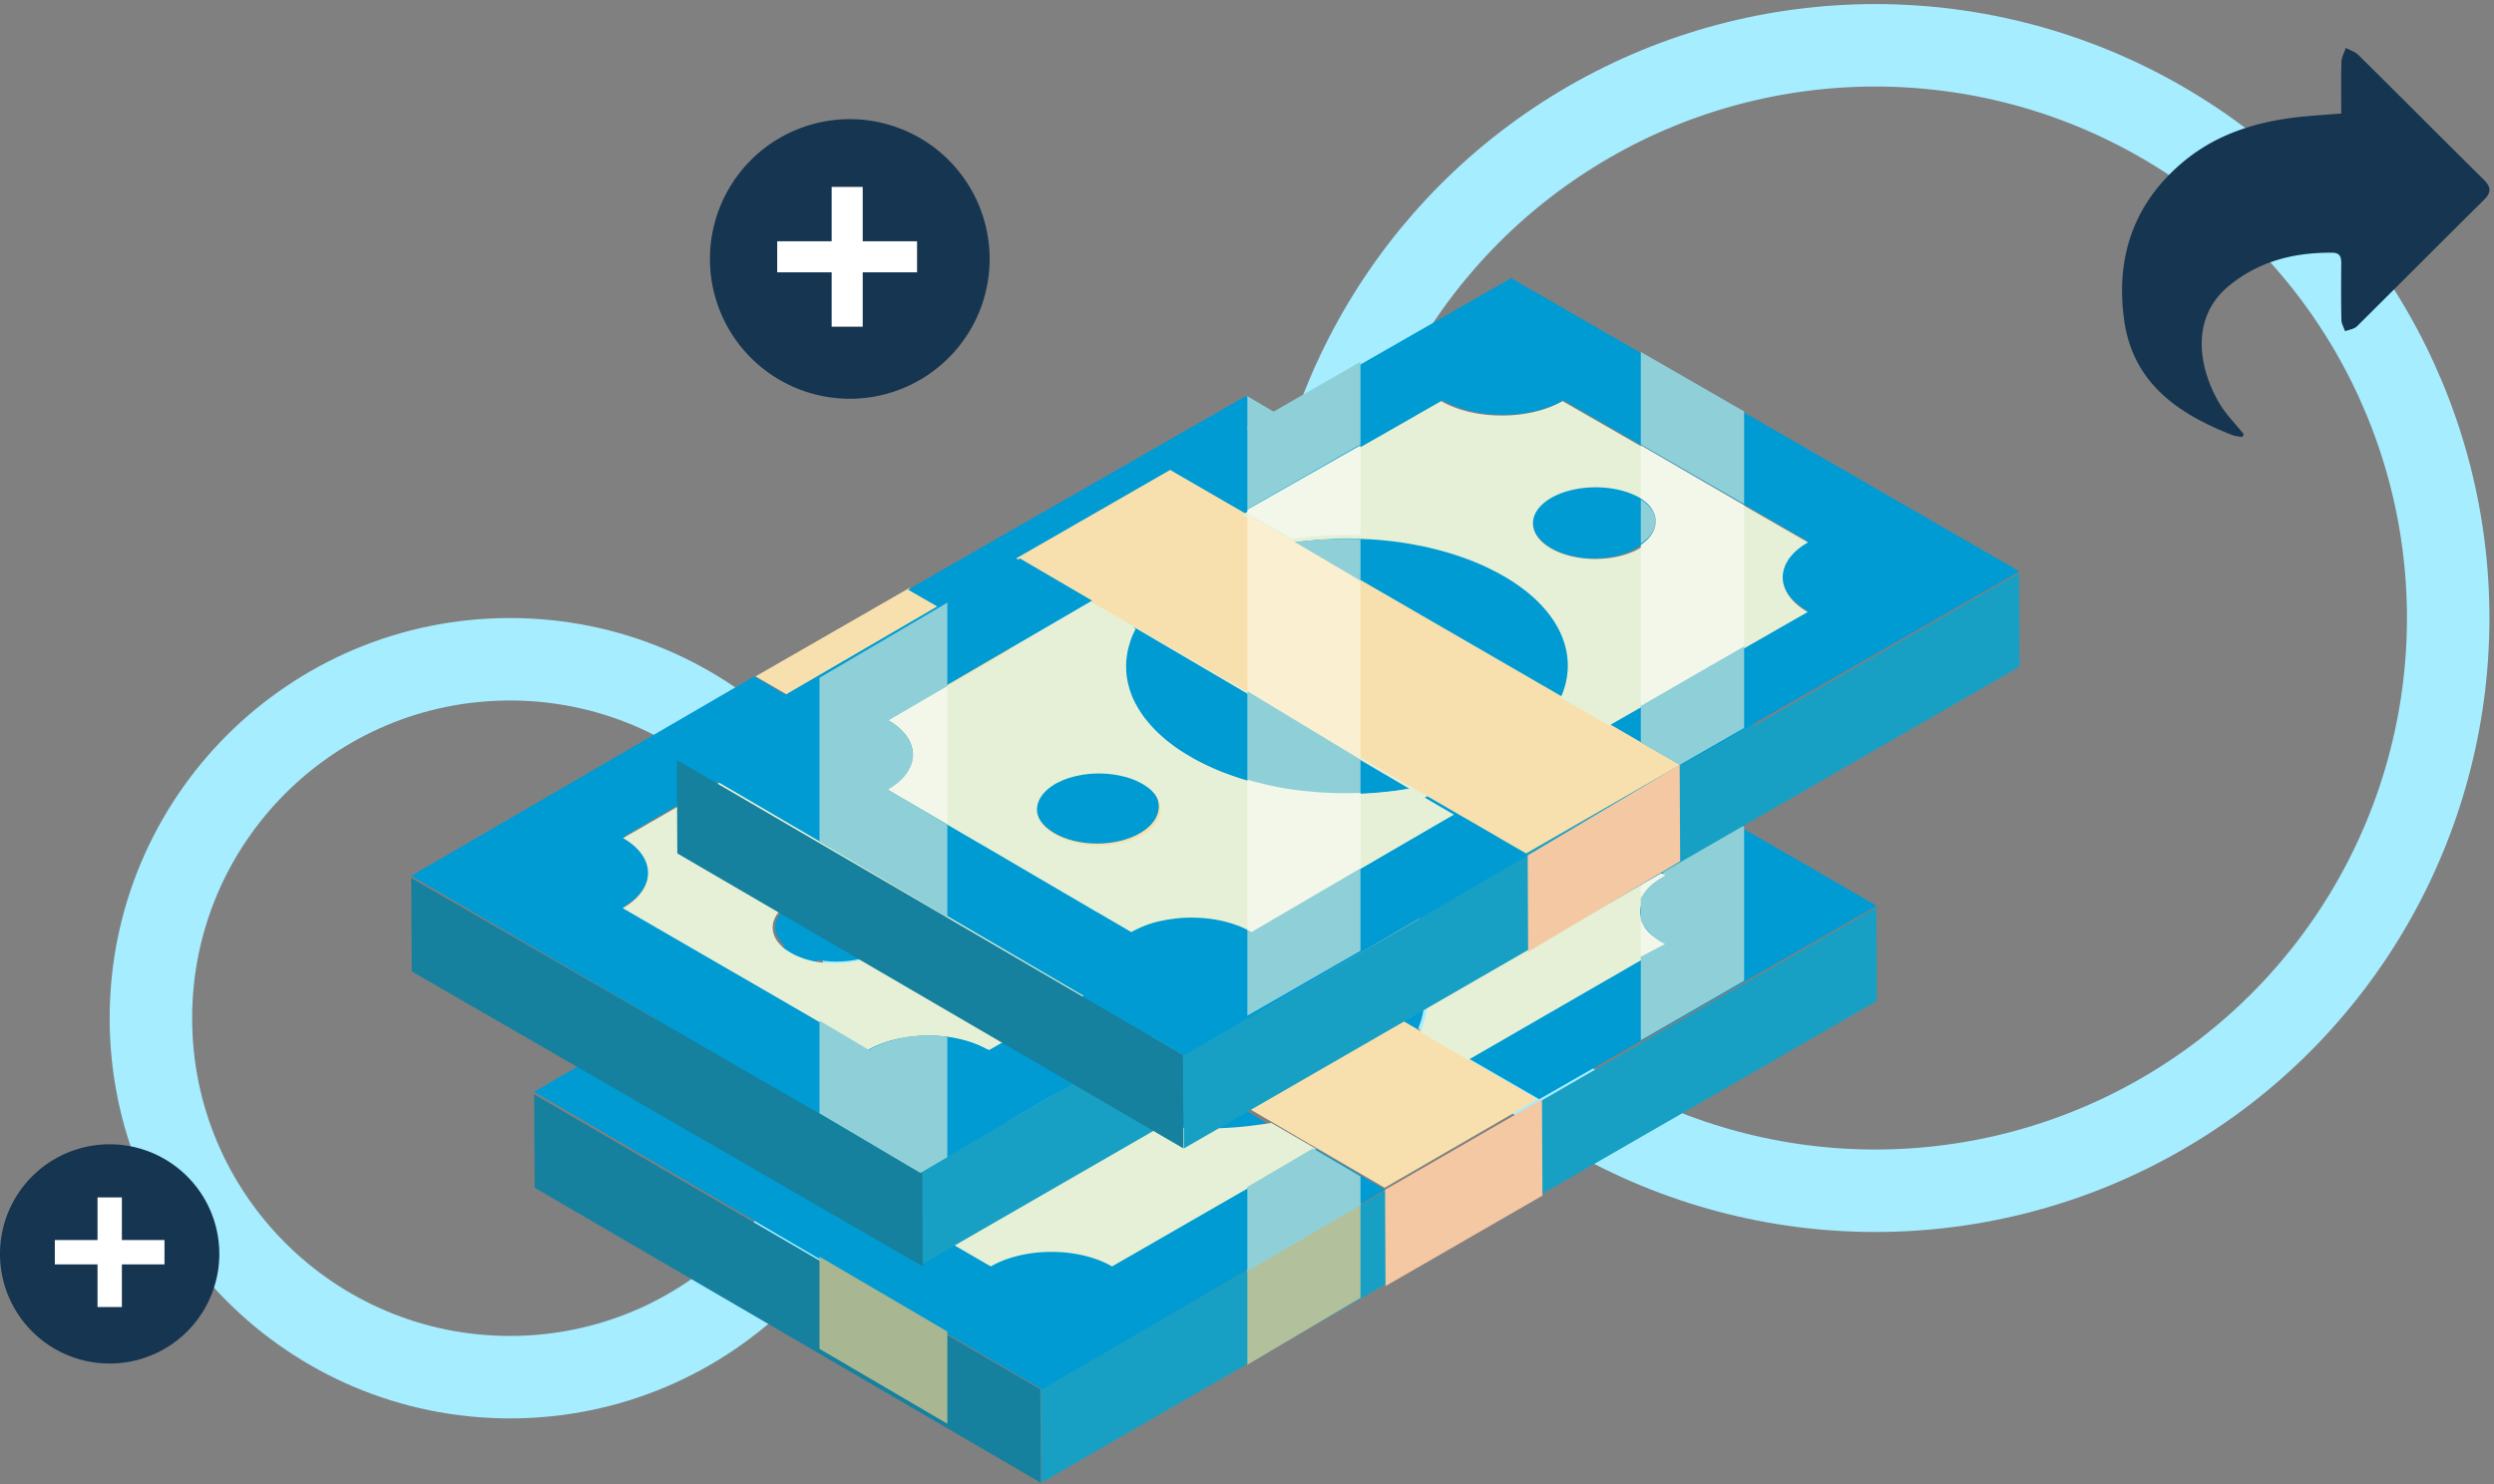 <svg width="514" height="306" fill="none" xmlns="http://www.w3.org/2000/svg"><rect width="100%" height="100%" fill="#808080" stroke="none"/><circle cx="386.49" cy="127.41" r="118.07" stroke="#A6EDFF" stroke-width="17"/><circle cx="105.1" cy="209.91" r="74" stroke="#A6EDFF" stroke-width="17"/><path d="M290.36 171.07c-5.16 2.96-5.19 7.78-.06 10.75 5.13 2.97 13.47 2.96 18.63 0 5.17-2.98 5.2-7.79.06-10.75-5.13-2.97-13.47-2.97-18.63 0ZM280.55 187.6c-11.55-6.73-27.92-9-42.74-6.8l54.3 31.62c3.85-8.6 0-18.1-11.56-24.83" fill="#009BD3"/><path d="m181.05 184.04 14.83 8.65 9.19 5.36 56.29 32.81 9.18 5.36 14.83 8.64 31.5-18.24-14.83-8.65-9.85-5.74-54.95-32.04-9.86-5.74-14.83-8.65-31.5 18.24Z" fill="#F7E0AD"/><path d="m386.81 206.37-27.43 15.82-21.19 12.21-21.05 12.14-31.67 18.27-5.16 2.97-23.48 13.54-42.24 24.36-.09-19.3 42.33-24.4 23.48-13.53 5.07-2.92 31.67-18.27 21.14-12.2 21.19-12.22 27.34-15.76.1 19.29Z" fill="#18A0C4"/><path d="m285.45 245.25-5.05 2.95-23.42 13.64-42.23 24.58-19.51-11.44-26.85-15.74-58.3-34.16 25.7-14.96 16.47-9.6 16.13-9.38v17.39l-1.25.72-13.25 7.72c3.2 1.86 4.9 4.28 5.09 6.73.22 2.8-1.5 5.64-5.17 7.77l14.57 8.54 26.86 15.74 8.73 5.12c6.87-4.01 17.98-4.01 24.82 0l28.19-16.42 13.59-7.92 9.83 5.77 5.05 2.96M386.81 186.73l-27.3 15.65-21.16 12.13-21.11 12.1-14.89-8.6 36-20.64 4.63-2.65c-2.36-1.36-3.9-3.02-4.63-4.77a5.97 5.97 0 0 1 0-4.7c.74-1.77 2.3-3.44 4.7-4.81l-4.7-2.7-45.5-26.28c-6.89 3.94-18 3.94-24.84 0l-40.64 23.3-14.9-8.61 69.57-39.88 56.3 32.5 21.17 12.2 27.3 15.76" fill="#009BD3"/><path d="m287.25 175.47.04-.13-.04.13m54.4 18.62-.22-.18-.5-.4-.06-.05-.4-.38-.3-.3-.12-.13-.36-.43c-.17-.21-.33-.44-.48-.66l-.03-.04-.16-.27-.17-.3-.29-.6-.02-.04v-.02l-.01-.03c-.08-.18-.14-.37-.2-.55l-.1-.41c-.03-.1-.06-.2-.07-.3l-.07-.48a5.43 5.43 0 0 1 .06-1.6l.07-.35c.04-.14.07-.28.12-.41.02-.1.05-.19.09-.28.02-.09.07-.18.1-.27l.01-.04.04-.06c.05-.17.13-.31.21-.47.06-.12.11-.22.19-.33a9.36 9.36 0 0 1 2.25-2.58l.36-.3a16.68 16.68 0 0 1 1.63-1.1l-.83-.49-.14-.09-3.7-2.15-2.26-1.31-7.75-4.49-2.52-1.46-.45-.26-5.95-3.46-14.88-8.64-11.66-6.77c-.42.25-.87.48-1.32.68l-.01.02-1.1.46c-.29.13-.58.23-.88.33l-.19.08-.32.1a22.62 22.62 0 0 1-3.52.86l-.74.13-.78.1-.22.03a17.06 17.06 0 0 1-1.53.12l-.34.02-.63.03h-.7l-1.33-.01-.99-.06a30.74 30.74 0 0 1-2.1-.22c-.27-.03-.53-.08-.8-.12l-.72-.15c-.27-.05-.53-.1-.8-.17a12.36 12.36 0 0 1-1.78-.5 15.11 15.11 0 0 1-2.18-.8 12.2 12.2 0 0 1-.94-.45c-.3-.15-.6-.31-.89-.48l-2.02 1.16h-.01l-8.86 5.12-3.47 2-.52.3-14.19 8.19-10.06 5.8h-.02l-1.44.84 9.88 5.74c.92-.14 1.83-.25 2.76-.36l1.4-.13a46.74 46.74 0 0 1 2.78-.2l1.4-.08c1.41-.04 2.82-.07 4.21-.03.47 0 .93.02 1.4.03a70.83 70.83 0 0 1 9.87.96l.77.14 1.12.2 1.3.27.21.04a49.79 49.79 0 0 1 2.7.65h.04l1.44.4c.53.14 1.04.3 1.56.47l.17.05.27.09.1.03 1.53.53c.34.11.67.24 1.02.37l.89.34.1.04.36.15c.48.19.96.39 1.43.6l.75.34c.55.25 1.09.51 1.61.79l.14.06.04.03.61.32c.37.2.71.39 1.06.6l.2.1.15.08c.25.13.48.28.72.43l.7.43 1.45.96a47.77 47.77 0 0 1 2.5 1.93c.4.34.8.7 1.17 1.05l.04.05a20.33 20.33 0 0 1 1.46 1.48v.01l.7.79.45.56.29.38a15.56 15.56 0 0 1 1.2 1.78c.12.2.24.38.34.6l.33.6.07.11v.02a7.72 7.72 0 0 1 .49 1.09l.3.75.26.76.1.34c.06.2.12.42.16.63l.12.47v.02c.08.33.13.66.18 1 .04.33.1.67.11 1.01.03.18.04.36.04.54l.02.72-.03.9-.08.91c-.2 1.63-.64 3.24-1.35 4.81l9.89 5.74 35.96-20.75 4.62-2.67a15.27 15.27 0 0 1-1.5-1m-36.72-24.07.12.03a17.37 17.37 0 0 1 1.69.52l.22.1c.3.1.6.23.89.37l.03.02.12.06a10.24 10.24 0 0 1 2.17 1.34 7.35 7.35 0 0 1 1.43 1.5l.01.01c.11.18.23.36.32.54l.01.02c.1.15.16.31.23.47l.03.08.03.06.01.05c.05.1.07.18.1.28l.02.04.08.33c.03.16.06.31.07.47.02.13.03.25.03.38v.04c0 .46-.08.93-.23 1.39l-.01.05a7.49 7.49 0 0 1-.47 1l-.3.46-.07.09c-.11.13-.21.27-.34.4l-.06.08a7.58 7.58 0 0 1-.99.92l-.01.02c-.2.14-.39.3-.6.43-.21.15-.44.28-.68.42-.26.16-.54.3-.82.42l-.1.05-.14.08a8.66 8.66 0 0 1-1.12.46l-.06.02-.22.07c-.26.1-.53.2-.82.26l-.2.06c-.32.1-.66.18-1 .25l-.1.02a18.68 18.68 0 0 1-2.03.34h-.1c-.79.08-1.58.13-2.38.13l-.97-.02-.47-.04a8.8 8.8 0 0 1-.8-.07c-.06 0-.14 0-.24-.02-.36-.03-.74-.09-1.1-.16a17.36 17.36 0 0 1-3.75-1.06l-.04-.01c-.09-.04-.18-.07-.26-.12l-.04-.02-.05-.02a10.57 10.57 0 0 1-2.42-1.4l-.06-.06h-.02a5.55 5.55 0 0 1-.7-.63c-.21-.2-.4-.42-.56-.64l-.15-.19a3.2 3.2 0 0 1-.27-.39l-.06-.09c-.06-.09-.1-.2-.15-.28a2.9 2.9 0 0 1-.23-.5c-.07-.16-.11-.32-.16-.47a5.13 5.13 0 0 1-.09-.38l-.01-.07v-.01l-.03-.23-.03-.45.01-.38c.03-.23.07-.47.13-.72l.01-.02.07-.24.05-.12v-.02c.05-.17.12-.34.2-.5l.25-.48.03-.03a6.75 6.75 0 0 1 .73-.96v-.01l.42-.43h.01a13.82 13.82 0 0 1 1.2-.95l.04-.03c.2-.12.4-.26.63-.39a22.75 22.75 0 0 1 1.73-.84l.08-.02c.13-.06.26-.1.4-.15.57-.22 1.17-.4 1.78-.55l.07-.01.53-.12c.28-.07.56-.12.86-.17.35-.07.73-.11 1.1-.16.84-.09 1.68-.14 2.52-.14.31 0 .6.02.92.03h.1l.39.03c.27.01.56.03.83.07l.67.09h.01l.82.12.81.16.52.13m-17.66 5.32-.04.13.05-.13h-.01" fill="#E6F0D6"/><path d="M205.31 198.23c-4.68 9.13-1 19.43 11.09 26.64 12.07 7.21 29.38 9.44 44.73 6.68l-55.82-33.32ZM187.98 229.86c-5.16 2.96-5.19 7.78-.06 10.74 5.13 2.98 13.47 2.97 18.63 0 5.17-2.97 5.2-7.78.06-10.74-5.13-2.97-13.47-2.97-18.63 0Z" fill="#009BD3"/><path d="m285.45 245.27.1 19.86 32.34-18.65-.1-19.86-32.34 18.65Z" fill="#F3C8A3"/><path d="M262 231.49a77.18 77.18 0 0 1-2.78.42l-.2.03-1.2.14-.25.04-.6.07a74.36 74.36 0 0 1-5.23.38h-.01a82.06 82.06 0 0 1-9.6-.22 48.1 48.1 0 0 1-2.86-.3l-1.53-.2a43.58 43.58 0 0 1-2.59-.42h-.01l-1.16-.22-1.16-.24c-.74-.16-1.48-.32-2.22-.52l-.14-.03a33 33 0 0 1-1.64-.44l-.94-.26-.16-.05c-.35-.1-.7-.21-1.04-.33l-.8-.25c-.49-.16-.97-.33-1.46-.52-.39-.14-.78-.28-1.17-.44-.52-.2-1.05-.4-1.56-.63-.5-.21-1.01-.43-1.5-.67l-.33-.15c-.32-.17-.65-.32-.98-.48-.33-.16-.65-.33-.96-.5h-.01c-.51-.26-1-.54-1.5-.82a39.56 39.56 0 0 1-3.72-2.44 27.87 27.87 0 0 1-4.03-3.56 24.5 24.5 0 0 1-2.35-2.89l-.42-.65a9.1 9.1 0 0 1-.73-1.24l-.03-.06c-.2-.37-.38-.75-.54-1.11l-.33-.77-.12-.33a16 16 0 0 1-.49-1.52l-.01-.06c-.08-.28-.15-.57-.2-.86l-.09-.45a12.5 12.5 0 0 1-.2-1.73 16.52 16.52 0 0 1 1.97-8.68l-9.27-5.37-.45.27-12.97 7.46-14.07 8.09-1.26.72-13.34 7.68a12.38 12.38 0 0 1 3.86 3.36 5.75 5.75 0 0 1 .63 1.08c.08.15.14.3.2.45l.16.44.13.47.02.06c.02.1.03.19.06.27v.11l.06.46c.03.36.03.73 0 1.09-.03.18-.05.38-.09.56l-.03.12a5.06 5.06 0 0 1-.74 1.9 8.78 8.78 0 0 1-2.06 2.46c-.25.23-.53.43-.82.65-.45.33-.93.65-1.46.95l14.68 8.5 21.4 12.4 5.64 3.27 1.8 1.04 7 4.06c6.91-4 18.1-4 24.99 0l28.38-16.34 13.69-7.89-9.27-5.37m-67.27 11.56a19.2 19.2 0 0 1-1.64-.26l-.5-.1-.49-.13a3.73 3.73 0 0 1-.34-.1 12.93 12.93 0 0 1-1.2-.39l-.63-.25h-.01a11.03 11.03 0 0 1-1.6-.77c-4.99-2.9-4.97-7.6.06-10.49.23-.13.47-.27.73-.38l.1-.04c.12-.06.23-.12.36-.17l.1-.05c.15-.07.31-.14.48-.2.17-.08.34-.14.51-.2a12.01 12.01 0 0 1 1.92-.56l.36-.08c.12-.04.25-.06.36-.07a18.05 18.05 0 0 1 1.53-.25l.48-.05.1-.01a21.06 21.06 0 0 1 3.62-.05l.9.08a17.96 17.96 0 0 1 2.1.35l.06.02.5.12c.3.07.57.15.85.23.37.1.73.23 1.1.36a13.7 13.7 0 0 1 3.28 1.82l.07.06h.02a10.46 10.46 0 0 1 .92.87l.17.2.1.12a5.6 5.6 0 0 1 .89 1.51l.02.06.13.41.09.43.02.2c.02.16.04.34.04.5 0 1.3-.6 2.62-1.8 3.77l-.34.33c-.36.3-.75.6-1.2.9l-.46.27a14.63 14.63 0 0 1-3.94 1.54c-.23.07-.47.11-.7.16l-.14.03c-.22.05-.44.1-.67.13l-1 .15h-.15a20.77 20.77 0 0 1-4.5.04l-.67-.06" fill="#E6F0D6"/><path d="m214.5 305.68-19.54-11.4-26.77-15.6-58-33.82-.1-19.26 58.1 33.87 26.77 15.6 19.45 11.34.09 19.27Z" fill="#15819E"/><path d="M265.88 126.47c-4.96 2.96-4.99 7.78-.06 10.75 4.94 2.97 12.96 2.97 17.92 0 4.96-2.97 5-7.78.06-10.75-4.93-2.97-12.95-2.97-17.92 0ZM256 143c-11.77-6.73-28.43-9-43.53-6.8l55.3 31.63c3.91-8.6 0-18.1-11.78-24.84" fill="#009BD3"/><path d="m292.55 182.02-9.94 5.71-1.59.92-2.76 1.59-11.5 6.61-3.3 1.88-2.64 1.53-3.32-1.92-11.62-6.73-4.9-2.84h-.01l-4.34-2.51L206.8 169l-11.3-6.54-7.97-4.6-7.62-4.42-9.25-5.35-2.14-1.23-6.83-3.96-5.98-3.46 12.81-7.36 18.92-10.88 5.99 3.46 2.06 1.2 6.9 4 5.98 3.44 3.95 2.3 26.21 15.16 2.52 1.45v.01l9.76 5.64h.02l.04.03.01.01 2.61 1.5 4 2.33 10.2 5.9 9.92 5.74 3.41 1.97 2.57 1.49.8.47 5.36 3.08.06.05.04.02 2.39 1.39.06.02.03.02.22.14Z" fill="#F7E0AD"/><path d="m189.16 241.8.1 19.28 172.22-99.31-.1-19.29-172.22 99.31Z" fill="#18A0C4"/><path d="m260.11 200.71-3.3 1.91-19.15 11.14-3.24 1.89-13.33 7.75-3.66 2.13-9.96 5.79-12.4 7.2-5.44 3.17h-.01l-.2.13-21.2-12.4-9.41-5.52-23.18-13.56-50.87-29.78 70.7-41.12 5.96 3.5 6.8 3.98 2.12 1.24-2.12 1.23-20.33 11.83-8.88 5.16-10.45 6.08c6.84 4 6.8 10.49-.08 14.48l23.61 13.82h.01l14.87 8.72 1.25.72 10.41 6.1c3.66-2.13 8.5-3.12 13.27-3l.64.03.56.04.88.07a28.3 28.3 0 0 1 5.64 1.16l.85.3.25.1a21 21 0 0 1 1.73.76l.13.06c.3.15.6.31.88.49l2.02-1.18.74-.42 13.32-7.77 3.25-1.88L245.24 192l11.57 6.78 3.3 1.94M266.06 196.98l14.33-7.87-14.32 7.88-5.96 3.27 5.95-3.28ZM282.4 188.1h.01l-2.02 1.01v-.01l2-1ZM361.47 142.14l-2.1 1.2-19.16 10.98-2 1.15-2.46 1.41-16.48 9.45-9.45 5.41-1.24.72-16.63 9.53-.04.03h-.01l-.22-.14-.03-.02-.06-.03-2.38-1.37-.04-.02-.06-.05-.01-.01-5.32-3.06-.8-.47-2.57-1.47-3.4-1.97 3.4-1.94 13.27-7.61 10.7-6.13 13.27-7.61a11.15 11.15 0 0 1-1.6-1.07c-.93-.7-1.67-1.47-2.23-2.26l-.29-.43c-.1-.16-.2-.32-.27-.49-.08-.16-.16-.3-.22-.47l-.19-.47-.14-.48-.07-.36a5.8 5.8 0 0 1 .24-3.06 6.6 6.6 0 0 1 1-1.91 12.38 12.38 0 0 1 3.83-3.28l-37.3-21.53-5.98-3.46-6.92-3.99a21.75 21.75 0 0 1-6.91 2.44c-.4.08-.8.15-1.2.2l-.14.03c-.35.04-.72.1-1.07.13l-1.08.09h-.15a30.36 30.36 0 0 1-9.28-.87 23.05 23.05 0 0 1-5.01-2.02l-23.96 13.73-16.68 9.56-6.87-3.97-2.06-1.19-5.97-3.44 8.03-4.6 61.55-35.28.25.15 5.71 3.29 14.9 8.59 2.84 1.65 57.8 33.35 14.33 8.27 6.83 3.94 2.1 1.22" fill="#009BD3"/><path d="M316.23 149.42c-.93-.7-1.67-1.47-2.23-2.27l-.29-.43a4.2 4.2 0 0 1-.27-.5c-.08-.16-.16-.3-.22-.46a4.23 4.23 0 0 1-.32-.96 5.26 5.26 0 0 1-.16-.96 5.87 5.87 0 0 1 .32-2.48 6.68 6.68 0 0 1 1-1.92 12.4 12.4 0 0 1 3.83-3.3l-37.26-21.65-5.97-3.47h-.01l-6.9-4a21.6 21.6 0 0 1-6.9 2.45c-.4.08-.8.15-1.2.2l-.14.02c-.36.05-.72.1-1.08.13l-1.07.09-.15.01a30.14 30.14 0 0 1-9.27-.88 22.42 22.42 0 0 1-5.01-2.03l-23.94 13.8-16.65 9.61 5.96 3.45 3.93 2.28a77.3 77.3 0 0 1 16.34-.65l.74.06c.49.02.98.07 1.46.12l1.48.14a77.11 77.11 0 0 1 5.95.92l.09.02.75.16c.53.1 1.05.22 1.58.34a60.31 60.31 0 0 1 4.23 1.15l1.66.53.09.04a41.76 41.76 0 0 1 3.7 1.42 39.11 39.11 0 0 1 3.82 1.8 50.22 50.22 0 0 1 3.09 1.8l.01.01c.48.31.94.62 1.38.93l.86.64a23.11 23.11 0 0 1 2.95 2.5l.54.54a21.14 21.14 0 0 1 1.7 1.9l.45.59.37.5c.18.25.35.52.52.78l.1.15a15.8 15.8 0 0 1 1.17 2.17l.01.03c.17.37.33.74.47 1.11l.03.08c.12.3.22.62.31.91l.14.47c.06.16.1.32.13.48.04.14.08.29.1.43.07.27.11.54.16.82l.05.33c.04.26.07.53.09.8l.03.38v.12c.03.26.04.5.04.77v.05a17.19 17.19 0 0 1-.08 1.56l-.04.37c-.03.2-.05.43-.09.63l-.15.77c-.04.24-.1.48-.17.72l-.2.73-.15.48-.23.61c-.1.28-.22.54-.34.81l9.87 5.74 3.4-1.96 13.24-7.65 10.7-6.16 13.25-7.65a11.15 11.15 0 0 1-1.6-1.07m-54.47-17.93c.06-.36.16-.71.31-1.06.34-.8.93-1.6 1.75-2.32.36-.3.75-.6 1.19-.89l.46-.27a15.68 15.68 0 0 1 4.21-1.62 20.46 20.46 0 0 1 6.42-.47c.3.01.61.05.92.08a29.63 29.63 0 0 1 1.98.33l.04.01.12.03c.12.02.25.05.37.09.27.05.53.13.78.2l.32.1.69.24a11.33 11.33 0 0 1 1.23.52l.11.06c.3.12.57.27.84.43 4.97 2.88 4.94 7.55-.06 10.44-.29.16-.57.32-.88.46l-.2.1-.88.37-.85.3a9.35 9.35 0 0 1-1.61.44l-.1.01a18.49 18.49 0 0 1-3.24.45h-.1c-.38.02-.77.03-1.16.03-3.27 0-6.52-.72-9.02-2.16a8.5 8.5 0 0 1-1.9-1.42c-.17-.14-.31-.3-.45-.47l-.17-.2a3.51 3.51 0 0 1-.36-.5c-.07-.13-.15-.24-.21-.37-.06-.09-.1-.18-.14-.27a2.74 2.74 0 0 1-.17-.38l-.02-.06-.13-.4a4.07 4.07 0 0 1-.1-.52l-.01-.1a4.05 4.05 0 0 1 .02-1.21" fill="#E6F0D6"/><path d="M180.01 153.63c-4.76 9.13-1.01 19.43 11.28 26.64 12.28 7.21 29.9 9.44 45.51 6.69l-56.79-33.33ZM163.5 186.12c-4.96 2.77-4.98 7.27-.06 10.03 4.94 2.78 12.96 2.78 17.92 0 4.97-2.77 5-7.26.06-10.03-4.93-2.77-12.95-2.77-17.91 0Z" fill="#009BD3"/><path d="m260.11 200.67.1 19.86 32.34-18.65-.1-19.86-32.34 18.65Z" fill="#F3C8A3"/><path d="m241 189.4-4.36-2.52c-.57.1-1.16.2-1.75.28l-.18.03c-.45.07-.89.14-1.34.19l-1.66.2-1.16.1-.12.02c-.55.05-1.09.09-1.64.12l-.54.05c-.5.04-1.03.07-1.53.08l-.22.01h-.04a92.14 92.14 0 0 1-5.3.03l-1.62-.07-.99-.05c-.49-.02-.97-.06-1.47-.1l-.54-.05c-.42-.03-.85-.08-1.28-.13a64.34 64.34 0 0 1-6.5-.96 61.33 61.33 0 0 1-3.46-.77l-.18-.05c-.44-.1-.88-.21-1.31-.34-.26-.07-.52-.14-.76-.22-.21-.06-.42-.1-.61-.17l-.6-.18a57.88 57.88 0 0 1-3.3-1.13l-.8-.3-.8-.33c-.46-.18-.91-.39-1.38-.6l-.17-.06-.23-.1-.89-.42-.06-.03c-.45-.2-.9-.44-1.34-.67l-.4-.2a36.06 36.06 0 0 1-2.86-1.65l-.92-.62-.15-.1c-.36-.24-.7-.5-1.03-.73-.23-.16-.45-.34-.66-.5l-.65-.5a29.65 29.65 0 0 1-2.83-2.6l-.5-.55-.9-1.05a20.03 20.03 0 0 1-1.23-1.71l-.36-.56-.34-.58a9.93 9.93 0 0 1-.32-.57l-.28-.58-.27-.58-.24-.58-.22-.58-.2-.59-.17-.6a15.23 15.23 0 0 1-.43-6.15l.15-.96.22-.95a17.8 17.8 0 0 1 1.5-3.83l-9.28-5.37-2.15 1.22-20.46 11.8-8.95 5.13-10.52 6.06c6.89 3.98 6.84 10.46-.08 14.44l23.77 13.77h.01l14.98 8.68 1.25.73 10.49 6.08c3.68-2.13 8.56-3.11 13.37-2.99l.64.03c.2 0 .38.02.56.03l.89.07a26.8 26.8 0 0 1 6.53 1.46l.25.09a21.2 21.2 0 0 1 1.75.77l.13.06c.3.15.6.3.88.48l2.04-1.17.74-.43 13.42-7.73 3.27-1.88 22.6-13.01-4.9-2.85m-73.97 8.62L167 198c-.33-.07-.64-.17-.95-.26-.2-.06-.4-.11-.57-.2a13.52 13.52 0 0 1-3.37-1.68c-.17-.1-.33-.22-.48-.33l-.01-.01a7.82 7.82 0 0 1-1.03-1l-.17-.2-.17-.22-.08-.1c-.12-.18-.23-.35-.32-.54l-.02-.02-.12-.24c-.05-.1-.1-.2-.13-.3l-.15-.41a4.57 4.57 0 0 1-.17-1.68l.05-.39c.05-.27.13-.55.24-.81l.16-.38c.06-.12.12-.25.2-.37a6.4 6.4 0 0 1 1.03-1.33l.2-.2a9.8 9.8 0 0 1 1.9-1.38c.3-.17.6-.34.91-.48.32-.14.63-.28.95-.4a15.91 15.91 0 0 1 1.32-.46l.88-.23.39-.1.07-.02.8-.15.38-.07.79-.1.34-.05.73-.05.5-.04 1.05-.02c.34 0 .68 0 1.03.03a10.15 10.15 0 0 1 1.24.1l.24.02c.38.03.75.09 1.12.16a15.98 15.98 0 0 1 3.72 1.04l.1.03.22.1c.18.08.37.16.54.25.29.14.56.29.84.44 5 2.89 4.97 7.58-.06 10.48a14.76 14.76 0 0 1-2.51 1.12l-.36.13-.08.02c-.26.09-.54.17-.82.23-.35.1-.72.2-1.1.25l-.37.08-.2.03c-.18.04-.34.06-.51.07l-.07.01c-.15.04-.31.06-.46.07l-.33.04c-.3.03-.6.07-.9.08H173.1c-.33.03-.66.04-1 .04-.35 0-.71 0-1.07-.02l-.56-.03a6.77 6.77 0 0 1-.53-.05l-.12-.01-.55-.07a20.16 20.16 0 0 1-1.72-.29h-.04l-.47-.11" fill="#E6F0D6"/><path d="m84.76 181 .1 19.26 105.31 60.82-.09-19.26L84.76 181Z" fill="#15819E"/><path d="M168.89 210.4v19.1l16.9 10.01 3.9 2.3.2-.12h.01l5.34-3.14v-24.81a27.26 27.26 0 0 0-2.48-.23l-.63-.02-.8-.01c-4.41 0-8.84.99-12.22 2.98l-10.22-6.06Z" fill="#8FD0D8"/><path d="M179.1 216.48c3.4-2 7.82-3 12.24-3 .26 0 .53 0 .8.02.2 0 .4 0 .62.02l.55.03.87.07-.87-.07-.55-.03-.63-.03h-.8c-4.41 0-8.84.99-12.22 2.99Z" fill="#F3F7EA"/><path d="m168.89 229.66 17.23 10.13-17.23-10.13ZM168.89 259.05v19.02l26.35 15.44V274.5l-26.35-15.45Z" fill="#A8B692"/><path d="M342.05 194.08Zm-2.69-2.2.15.16.41.42.15.14.34.3.47.38.07.04c-.61-.46-1.14-.94-1.59-1.45m-.56-.69.1.15.04.03a4.61 4.61 0 0 1-.14-.18Zm-.64-1.08v.01l.03.05a4.5 4.5 0 0 0-.03-.06Zm.16-5.04-.08.15.08-.15Z" fill="#fff"/><path d="m358.47 169.86-12.2 7.03v.18l-4.24 2.44h.01l.84.49a16.22 16.22 0 0 0-1.65 1.1l-.36.3a6.96 6.96 0 0 0-.97.9l-.29.3a9.37 9.37 0 0 0-1.2 1.73l-.11.23-.07.15-.04.09-.03.07v4.74a7.92 7.92 0 0 0 .31.66l.17.3.08.12.11.18v.01l.37.5a10.38 10.38 0 0 0 1.87 1.87l.23.17.21.17.15.1.16.11c.31.22.64.43 1 .63l-4.66 2.68v17.34l21.29-12.27v-31.76l-.98-.57" fill="#8FD0D8"/><path d="M338.16 189.89v7.33l5-2.62a16.61 16.61 0 0 1-1.25-.72l-.15-.1a7 7 0 0 1-.23-.17l-.24-.17-.54-.4-.07-.05-.43-.37c-.11-.1-.23-.19-.32-.3l-.14-.13-.38-.41a6.01 6.01 0 0 1-.52-.66l-.03-.04-.1-.14-.08-.12a11.58 11.58 0 0 1-.5-.88l-.02-.05m4.16-9.9-4.16 2.18v3.07l.04-.07a1.99 1.99 0 0 1 .11-.23 8.9 8.9 0 0 1 1.41-1.92l.3-.3a10.22 10.22 0 0 1 1.05-.88l.4-.29a17.4 17.4 0 0 1 1.77-1.08l-.91-.48" fill="#F3F7EA"/><path d="m280.39 247.9-23.32 13.78v19.67l23.32-13.78V247.9Z" fill="#B2C09B"/><path d="m270.6 236.75-13.53 7.93v17.41l23.32-13.65v-5.92l-9.79-5.77Z" fill="#8FD0D8"/><path d="M319.6 102.14c-4.96 2.97-5 7.78-.06 10.75 4.93 2.97 12.95 2.97 17.92 0 4.97-2.97 4.99-7.78.06-10.75-4.93-2.97-12.95-2.97-17.92 0M309.72 118.67c-11.77-6.73-28.43-9-43.53-6.8l55.3 31.63c3.91-8.6 0-18.1-11.77-24.83Z" fill="#009BD3"/><path d="m209.43 115.11 14.95 8.65 9.25 5.36 56.71 32.81 9.25 5.36 14.94 8.64 31.74-18.24-14.94-8.65-9.93-5.74-55.36-32.04-9.93-5.74-14.94-8.65-31.74 18.24Z" fill="#F7E0AD"/><path d="m243.9 217.47.1 19.28 172.21-99.31-.1-19.28-172.21 99.3Z" fill="#18A0C4"/><path d="m314.84 176.38-2.57 1.5-10.23 5.94h-.01l-9.75 5.68-4.84 2.81-6.68 3.9-8.27 4.8-11.82 6.87-3.34 1.94-13.19 7.67-48.54-28.42-11.2-6.55-15.66-9.16-29.25-17.12 22.45-13.06 6.8-3.95 24.8-14.43 2.06-1.2 14.6-8.48 8.93 5.22 5.95 3.48-16.65 9.69-12.83 7.47-12.3 7.15c3.4 2 5.1 4.6 5.1 7.2 0 .23-.01.43-.05.66v.14c-.03.22-.08.44-.13.67v.01c-.06.21-.12.42-.2.63l-.07.2c-.08.19-.16.39-.26.58l-.01.02a9.65 9.65 0 0 1-.7 1.14l-.07.1a9.21 9.21 0 0 1-.64.74 7.7 7.7 0 0 1-1.5 1.36 10.8 10.8 0 0 1-1.55 1.03l12.38 7.25 5.28 3.09 2.37 1.38 23.22 13.61h.02l6.88 4.03c.3-.19.62-.34.96-.5a11.53 11.53 0 0 1 1.65-.74 20.5 20.5 0 0 1 3.33-1.03l1.49-.3.08-.01 1.2-.18a34.48 34.48 0 0 1 3.75-.24l1.03.03.78.03.58.04c1.63.14 3.23.4 4.76.8l.96.28h.02c.3.1.6.18.88.29l.83.3a20.18 20.18 0 0 1 2.52 1.23l14.37-8.35 8.2-4.78 2.56-1.49 3.92-2.28h.02l5.82-3.4 4.22-2.44.01-.02h.01l2.66-1.54 2.76 1.62h.01l6.14 3.6 3.28 1.92 2.68 1.56M416.2 117.8l-54.22 31.1-2.14 1.22-13.2 7.57-5.95-3.43-2-1.16-6.94-4 6.93-3.98 14.33-8.22 6.83-3.9 12.54-7.2c-3.64-2.1-5.33-4.9-5.1-7.65l.05-.34.05-.25a6.22 6.22 0 0 1 .81-2.11 4.98 4.98 0 0 1 .86-1.2 7.68 7.68 0 0 1 1.13-1.14l.47-.4.07-.05.51-.38.6-.4.6-.37-12.6-7.27v-.01l-21.15-12.2-16.43-9.5c-6.88 3.95-18 3.95-24.85 0L280.88 92l-2.85 1.62-20.6 11.82-.66.38-14.9-8.6 15.56-8.91 5.71-3.28 17.74-10.17 30.56-17.52 27.24 15.72 21.16 12.2 56.37 32.54Z" fill="#009BD3"/><path d="M367.52 117.9a6.3 6.3 0 0 1 .82-2.12 5.1 5.1 0 0 1 .86-1.21 7.65 7.65 0 0 1 1.15-1.15c.14-.14.3-.28.47-.4l.07-.05c.16-.14.33-.26.51-.38.19-.15.39-.27.6-.4l.62-.37v-.01l-12.7-7.31-21.32-12.27v-.01l-16.56-9.53c-6.93 3.97-18.14 3.97-25.03 0l-16.65 9.52-2.87 1.63-20.76 11.88-.67.38.67.38 4.84 2.79 4.46 2.57a69.85 69.85 0 0 1 4.02-.48l.23-.03 1.96-.14c.62-.05 1.26-.07 1.89-.1l.17-.02h.04a63.2 63.2 0 0 1 6.02.01l1.92.1c.14 0 .28 0 .4.02l.17.01.09.01 1.43.1 1.98.2a65.67 65.67 0 0 1 5.11.76l1.45.28h.05l.17.04c.52.1 1.03.22 1.54.34l1.55.38.15.05c.48.11.94.24 1.4.38l.22.05.26.08.82.24.06.02.18.06 1.08.35c.18.06.38.12.56.2.45.14.9.3 1.35.48.16.04.31.11.47.17a35.1 35.1 0 0 1 1.83.74c.55.23 1.1.47 1.62.72l.13.06c.36.16.7.33 1.04.51l.11.06.14.07c.25.12.52.25.76.39h.03l1.37.76c11.84 6.8 15.77 16.44 11.85 25.13l9.96 5.74 7-4 14.43-8.25 6.88-3.93 12.64-7.23c-3.67-2.11-5.37-4.92-5.13-7.69l.04-.34.05-.25m-25.9-9.34a3.72 3.72 0 0 1-.22.79v.03l-.16.35a5.63 5.63 0 0 1-1.05 1.54l-.41.42a5.46 5.46 0 0 1-.81.67c-.11.1-.24.17-.37.26-.23.16-.47.31-.73.46-5.03 2.88-13.19 2.88-18.19-.01-5.02-2.88-4.98-7.55.06-10.44 5.04-2.88 13.19-2.88 18.2 0 .22.13.45.27.66.42.13.1.26.17.37.26l.74.6.24.23c.2.2.37.38.54.59.1.11.18.23.26.33.05.1.11.17.16.25l.15.24.1.18.21.5.04.06v.05l.04.1.04.12a2.73 2.73 0 0 1 .15.65c.06.44.06.9-.01 1.35" fill="#E6F0D6"/><path d="M233.73 129.3c-4.76 9.13-1.01 19.43 11.28 26.64 12.29 7.22 29.9 9.44 45.51 6.69l-56.78-33.32M217.23 160.93c-4.96 2.97-5 7.78-.06 10.75 4.93 2.97 12.96 2.97 17.92 0 4.96-2.97 4.99-7.78.06-10.75-4.94-2.97-12.96-2.97-17.92 0Z" fill="#009BD3"/><path d="m314.85 176.34.09 19.87 31.33-18.65-.1-19.87-31.32 18.65Z" fill="#F3C8A3"/><path d="m293.69 164.46-3.24-1.9-1.44.24-.7.1-.61.09h-.01c-.62.09-1.25.16-1.86.23l-.64.06a41.21 41.21 0 0 1-1.69.15l-.85.07-.36.03-1.82.09-.56.02-.94.02c-.54.02-1.06.03-1.6.03h-.12c-.71 0-1.42-.01-2.13-.04-.73-.02-1.44-.04-2.16-.09-.72-.03-1.44-.1-2.16-.15l-1.19-.11-1.02-.1a61.56 61.56 0 0 1-5.86-.9l-.07-.02-.09-.02-.75-.16a17.4 17.4 0 0 1-1.12-.25l-.07-.02-.97-.23a34.29 34.29 0 0 1-2.58-.69 62.61 62.61 0 0 1-3.46-1.12l-1.46-.53-.02-.01c-.55-.22-1.1-.44-1.63-.67h-.02l-.04-.03-.02-.01-.34-.15-.9-.4-.05-.03c-.32-.14-.63-.3-.95-.45a18.6 18.6 0 0 1-.7-.35l-.06-.03c-.29-.15-.6-.3-.88-.46a56.05 56.05 0 0 1-2.5-1.46 31.4 31.4 0 0 1-1.13-.73l-.09-.06-1.04-.74-1-.76-.05-.04h-.01c-.71-.59-1.37-1.16-2-1.75l-.41-.4a27.97 27.97 0 0 1-2.5-2.86l-.01-.01c-.2-.27-.4-.55-.58-.83-.17-.24-.33-.5-.48-.75-.17-.26-.33-.53-.48-.81l-.14-.24-.06-.13a14.65 14.65 0 0 1-1.05-2.38 11.01 11.01 0 0 1-.46-1.57c-.05-.18-.1-.35-.13-.52l-.05-.24-.09-.5a14.89 14.89 0 0 1-.2-2.52c0-.5.02-1.01.07-1.52l.03-.13v-.16l.03-.17.05-.32a11.84 11.84 0 0 1 .42-1.96l.01-.03.2-.7a13.08 13.08 0 0 1 .8-1.99c.11-.26.24-.52.37-.77l-9.2-5.38-16.62 9.65-12.8 7.45-12.29 7.13c3.4 1.98 5.1 4.59 5.1 7.18 0 .22-.02.42-.05.64l-.01.15a4.7 4.7 0 0 1-.13.67c-.06.21-.11.42-.2.63l-.06.2a7 7 0 0 1-.26.58l-.02.02a9.24 9.24 0 0 1-.7 1.14l-.06.09a8.24 8.24 0 0 1-.96 1.08 7.8 7.8 0 0 1-.7.64c-.15.14-.31.25-.49.38a10.54 10.54 0 0 1-1.54 1.02l12.36 7.23 5.27 3.08 2.37 1.37 23.16 13.57h.04l6.87 4.01c.3-.18.63-.34.95-.5l.75-.36c.3-.14.6-.26.9-.38a20.41 20.41 0 0 1 3.33-1.02l1.48-.3h.09a45.64 45.64 0 0 1 2.4-.32c.84-.07 1.68-.1 2.54-.1l1.02.02.8.04c.19 0 .38.02.56.03 1.63.14 3.23.4 4.76.8l.96.28h.02c.29.09.59.18.87.29l.84.3a20.12 20.12 0 0 1 2.5 1.22l14.35-8.32 8.2-4.76 2.55-1.48 3.92-2.27 5.83-3.39 4.2-2.44.02-.02h.01l2.65-1.53-5.96-3.48m-54.53 2.81a3.5 3.5 0 0 1-.11.66c-.04.13-.07.26-.12.38v.03a4.17 4.17 0 0 1-.48 1c-.11.18-.23.34-.35.51-.11.16-.25.32-.39.47l-.35.37-.28.25v.01l-.48.4c-.17.12-.32.25-.5.36l-.04.03a15.8 15.8 0 0 1-1.6.9c-.22.1-.44.2-.68.29l-.13.04-.04.03a19.65 19.65 0 0 1-1.27.45l-.9.25h-.08c-.17.05-.34.09-.52.12-.28.08-.56.13-.86.18-.35.07-.73.11-1.1.16-.87.1-1.76.15-2.64.14h-.01c-.14 0-.29 0-.42-.03l-.7-.02a34.8 34.8 0 0 1-1.12-.1c-.28-.03-.56-.06-.84-.12l-.7-.11-.7-.14-.5-.13-.38-.1-.46-.14-.6-.2c-.14-.05-.3-.1-.43-.16a18.45 18.45 0 0 1-1.96-.93 9.24 9.24 0 0 1-2.23-1.76l-.02-.02a5.03 5.03 0 0 1-.72-.96c-.07-.12-.15-.25-.2-.38-.05-.09-.1-.18-.13-.27-.06-.11-.1-.24-.15-.37l-.1-.34a2.95 2.95 0 0 1-.13-.7l-.01-.19-.01-.09v-.43l.05-.37.03-.15v-.07l.03-.1.11-.4.02-.02v-.02l.09-.25.1-.24c.08-.19.17-.36.27-.53l.02-.02c.1-.16.21-.34.33-.5.11-.15.22-.28.36-.43l.03-.05.03-.02.3-.32.17-.15.18-.17c.1-.1.2-.19.31-.27l.04-.03.02-.01c.2-.15.38-.3.6-.44a7.93 7.93 0 0 1 1.44-.83l.05-.02.1-.04.17-.08.08-.04.09-.05c.16-.08.32-.15.49-.21l.1-.04.39-.15a8.91 8.91 0 0 1 1.1-.35c.22-.07.45-.14.7-.2l.43-.09.1-.02h.01a19.67 19.67 0 0 1 2-.33l.1-.02a22.92 22.92 0 0 1 3.39-.09l.39.02h.07l.91.09a18.5 18.5 0 0 1 2.68.49c.29.06.55.14.83.22a16.06 16.06 0 0 1 3.07 1.32l.44.28c.14.08.26.18.39.27l.42.3a7.75 7.75 0 0 1 1.74 1.94l.19.36c.06.1.11.22.15.32.03.1.08.18.1.26l.01.04a3.57 3.57 0 0 1 .2.86c.03.1.04.2.04.3l.01.3c0 .14 0 .28-.02.41" fill="#E6F0D6"/><path d="m139.5 156.68.09 19.25 104.3 60.82-.09-19.26-104.3-60.81Z" fill="#15819E"/><path d="m195.24 124.24-2.02 1.19-24.33 14.3v33.8l26.35 15.58v-19.04l-12.15-7.19a14.61 14.61 0 0 0 1.52-1.01c.16-.13.32-.24.47-.38.24-.2.48-.4.7-.64l.3-.33a4.92 4.92 0 0 0 .63-.74l.07-.09.26-.38c.16-.25.3-.5.43-.75v-.02l.27-.58.06-.2a5.01 5.01 0 0 0 .32-1.29v-.15c.04-.21.05-.42.05-.64 0-2.57-1.66-5.17-5-7.14l12.07-7.08v-17.22Z" fill="#8FD0D8"/><path d="m195.25 141.47-12.09 7.03c3.35 1.96 5.01 4.53 5.01 7.08 0 .22-.01.42-.04.64l-.01.14c-.03.22-.07.43-.13.66v.01c-.05.2-.11.4-.19.61l-.07.2c-.08.19-.16.38-.26.57v.03l-.43.74-.26.38-.07.09a9.5 9.5 0 0 1-1.64 1.7c-.14.13-.3.24-.47.37a10.72 10.72 0 0 1-1.52 1l12.16 7.13v-28.38" fill="#F3F7EA"/><path d="m168.89 172.9 15.37 9.45 10.98 6.76-26.35-16.22Z" fill="#A8B692"/><path d="M338.2 112.05c-.02 0-.03.02-.04.03l.04-.03Zm.26-.2-.12.1c.04-.03.09-.06.12-.1Zm.74-.61-.46.4.14-.12.32-.28ZM339.1 102.94c2.16 1.96 2.65 4.4 1.45 6.57a4.88 4.88 0 0 0 .36-.79l.01-.03c.06-.16.1-.32.14-.47l.08-.34a5.1 5.1 0 0 0-.14-2.07l-.03-.11-.04-.11v-.05l-.04-.07a6.3 6.3 0 0 0-.22-.5l-.1-.2-.14-.24c-.04-.09-.1-.17-.16-.26l-.25-.34a7.9 7.9 0 0 0-.54-.62l-.24-.23-.15-.14" fill="#fff"/><path d="M338.16 102.96v9.12l.04-.03.14-.1.13-.08a.97.97 0 0 0 .05-.04l.22-.16a9.96 9.96 0 0 0 .58-.49c.15-.12.27-.25.4-.38a6.36 6.36 0 0 0 .84-1.09c1.2-2 .71-4.25-1.45-6.06l-.59-.45-.36-.25M359.45 132.84l-6.88 3.94-14.41 8.26v8.03l2.02 1.17 5.98 3.45 13.29-7.62v-17.23m-21.29-60.3v19.09l21.29 12.28V84.82l-21.29-12.27Z" fill="#8FD0D8"/><path d="M338.16 91.8v10.9a9.92 9.92 0 0 1 1.1.86l.25.22c.2.2.37.4.54.6l.25.34.16.25.15.24.1.18.22.5.03.07.01.04.04.1.03.13.1.33.05.32a4.85 4.85 0 0 1-.09 1.69c-.04.15-.08.3-.14.46v.03a6.88 6.88 0 0 1-.37.77 6.14 6.14 0 0 1-.84 1.14l-.01.02-.4.4a14.22 14.22 0 0 1-.45.4l-.14.11-.22.16-.06.05-.12.1-.15.1-.04.02v33.2l14.41-8.32 6.88-3.95v-29.1L338.16 91.8" fill="#F3F7EA"/><path d="M277.1 111c-.93 0-1.85.03-2.78.06h-.01.01c1-.04 2.02-.06 3.03-.06h-.25m-20.03-29.33v6.65l5.64-3.32-5.64-3.33ZM277.49 111.06c-1.03 0-2.05.02-3.07.06h-.16l-.05.01-1.87.1-1.7.13-.35.04h-.12l-1.82.2-.52.07-.38.05-1.16.16-.1.01 14.2 8.3v-9.05a55.91 55.91 0 0 0-2.9-.07" fill="#8FD0D8"/><path d="M257.07 106v36.94l23.32 13.74v-36.95l-14.13-8.33-4.4-2.59-4.79-2.81Z" fill="#FBEFD2"/><path d="m280.39 178.97-8.17 4.7-14.3 8.19-.85-.46v17.98l3.33-1.9 11.76-6.75 8.23-4.72v-17.03ZM280.39 74.57 262.75 84.7l-5.68 3.25v17.04l20.48-11.75 2.84-1.62V74.57Z" fill="#8FD0D8"/><path d="m280.39 91.8-2.84 1.6-20.48 11.66v.75l4.78 2.73 4.4 2.52.1-.01a122.5 122.5 0 0 1 1.53-.2l.52-.07 1.81-.19.13-.01.1-.01.25-.02 1.69-.13 1.86-.1h.21a72.9 72.9 0 0 1 2.8-.07h.25l1.35.03c.51 0 1.02.02 1.53.04V91.8" fill="#F3F7EA"/><path d="M257.07 142.49v18.42l1.4.4c.38.1.77.21 1.17.3.32.09.64.17.97.24l.07.03c.37.1.74.17 1.11.25.26.07.5.11.75.16l.1.03h.07a59 59 0 0 0 3.6.64c.73.11 1.48.22 2.23.3.35.04.69.08 1.03.1.4.05.78.1 1.18.13l2.15.15a61.47 61.47 0 0 0 4.28.13h.12l1.6-.02c.3-.02.62-.02.93-.03.18 0 .37 0 .56-.02v-7.11l-23.31-14.1" fill="#8FD0D8"/><path d="M257.08 160.73v30.96l.84.46 14.3-8.37 8.17-4.79v-15.54l-.56.03c-.31 0-.63 0-.93.02l-1.6.02h-.12c-.7 0-1.41 0-2.12-.03-.73-.03-1.44-.05-2.16-.1-.72-.03-1.43-.09-2.15-.14l-1.18-.12c-.34-.02-.68-.07-1.03-.1a58.89 58.89 0 0 1-5.84-.9l-.06-.03-.1-.02-.75-.16c-.37-.07-.75-.15-1.11-.24l-.07-.03-.97-.23c-.4-.09-.8-.2-1.18-.3-.46-.13-.93-.25-1.39-.39" fill="#F3F7EA"/><path d="M462.13 90.11c-.7-.14-1.43-.18-2.08-.43-11.16-4.35-20.43-10.7-22.26-23.62-1.83-12.95 1.94-24.16 12.18-32.71 7.08-5.91 15.56-8.41 24.58-9.31 2.5-.25 5-.4 7.97-.64 0-3.58-.07-7.12.04-10.66.03-.96.58-1.91.9-2.86.87.47 1.91.78 2.6 1.46 8.6 8.51 17.12 17.1 25.74 25.6 1.55 1.54 1.78 2.65.1 4.3-8.74 8.63-17.4 17.37-26.13 26.02-.59.58-1.63.7-2.46 1.03-.27-.78-.75-1.55-.76-2.34-.08-3.87-.06-7.74-.03-11.62.01-1.32-.22-2.22-1.86-2.23-7.89-.07-15.14 1.75-21.34 6.87-7.7 6.36-6.45 16.36-2 24.04 1.37 2.36 3.38 4.34 5.1 6.5l-.28.6ZM22.6 281.1a22.6 22.6 0 1 0 0-45.2 22.6 22.6 0 0 0 0 45.2Z" fill="#163551"/><path d="M25.1 246.85H20.1v22.6h5.02v-22.6Z" fill="#fff"/><path d="M33.9 255.64H11.3v5.02h22.6v-5.02Z" fill="#fff"/><path d="M174.6 82.2a28.82 28.82 0 1 0 0-57.63 28.82 28.82 0 0 0 0 57.63Z" fill="#163551"/><path d="M177.8 38.53h-6.4v28.82h6.4V38.53Z" fill="#fff"/><path d="M189 49.74h-28.82v6.4H189v-6.4Z" fill="#fff"/></svg>